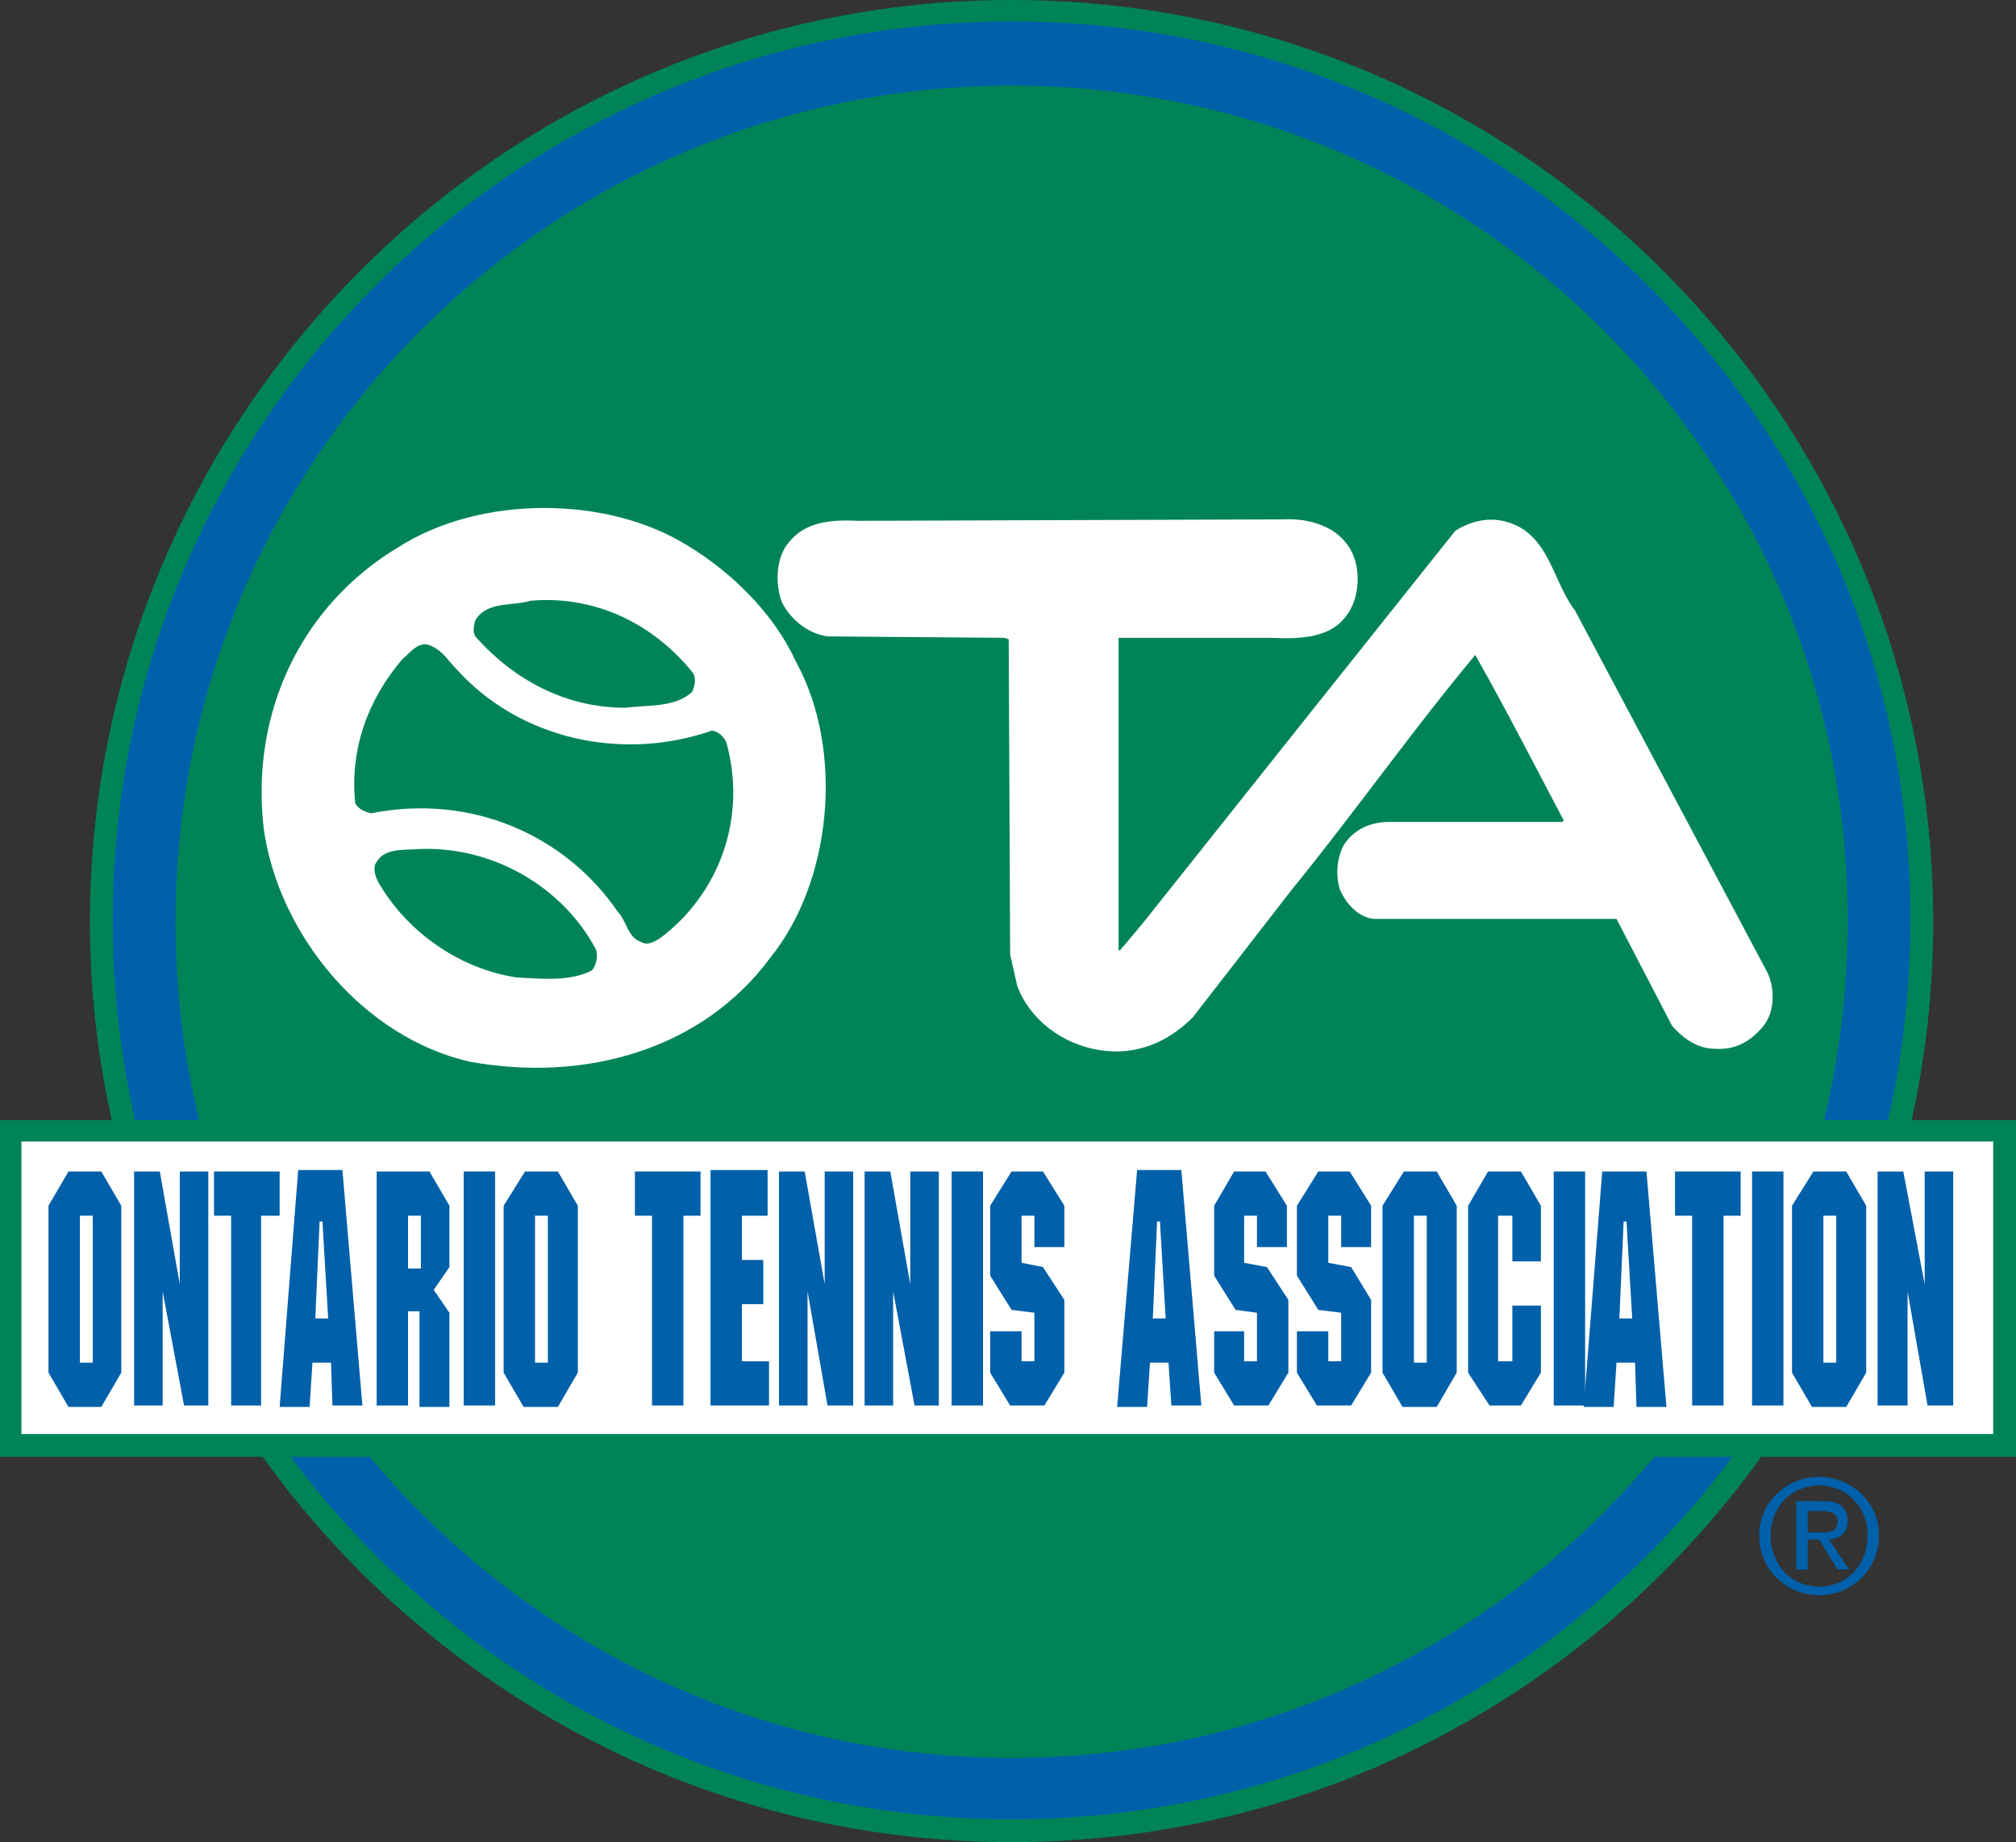 <?xml version="1.0" encoding="UTF-8"?>
<!-- Generator: Adobe Illustrator 26.0.2, SVG Export Plug-In . SVG Version: 6.00 Build 0)  -->
<svg xmlns="http://www.w3.org/2000/svg" xmlns:xlink="http://www.w3.org/1999/xlink" version="1.1" id="Layer_1" x="0px" y="0px" viewBox="0 0 141.3 129.1" style="enable-background:new 0 0 141.3 129.1;" xml:space="preserve">
<rect x="0" y="0" width="141.3" height="129.1" fill="#333333" stroke="none"/>
<style type="text/css">
	.st0{fill:#0060A9;}
	.st1{fill:#008457;}
	.st2{fill-rule:evenodd;clip-rule:evenodd;fill:#008457;}
	.st3{fill-rule:evenodd;clip-rule:evenodd;fill:#FFFFFF;}
	.st4{fill-rule:evenodd;clip-rule:evenodd;fill:#0060A9;}
</style>
<g>
	<g>
		<path class="st0" d="M70.9,128.4c35.2,0,63.8-28.6,63.8-63.8c0-35.2-28.6-63.8-63.8-63.8C35.7,0.8,7.1,29.3,7.1,64.6    C7.1,99.8,35.7,128.4,70.9,128.4z"></path>
	</g>
	<g>
		<path class="st1" d="M70.9,129.1c-35.6,0-64.6-29-64.6-64.6C6.4,29,35.3,0,70.9,0c35.6,0,64.6,29,64.6,64.6    C135.5,100.2,106.5,129.1,70.9,129.1z M70.9,1.5c-34.8,0-63,28.3-63,63c0,34.8,28.3,63,63,63c34.8,0,63-28.3,63-63    C134,29.8,105.7,1.5,70.9,1.5z"></path>
	</g>
	<g>
		<path class="st2" d="M70.9,123.2c32.4,0,58.6-26.2,58.6-58.6C129.6,32.2,103.3,6,70.9,6C38.6,6,12.3,32.2,12.3,64.6    C12.3,96.9,38.6,123.2,70.9,123.2z"></path>
	</g>
	<g>
		<polygon class="st3" points="0.8,79.3 140.5,79.3 140.5,101.3 0.8,101.3 0.8,79.3   "></polygon>
		<path class="st1" d="M141.3,102.1H0V78.5h141.3V102.1z M1.5,100.5h138.2V80H1.5V100.5z"></path>
	</g>
	<g>
		<g>
			<path class="st4" d="M5.6,85.2v10.3h0.9V85.2H5.6L5.6,85.2z M4.8,82.1h2.3l1.4,2.4v11.7l-1.4,2.4H4.8l-1.4-2.4V84.5L4.8,82.1     L4.8,82.1z"></path>
		</g>
		<g>
			<polygon class="st4" points="11.4,90.5 11.4,98.5 9.4,98.5 9.4,82.1 11.2,82.1 12.6,90 12.6,82.1 14.6,82.1 14.6,98.5 12.9,98.5      11.4,90.5    "></polygon>
		</g>
		<g>
			<polygon class="st4" points="15,82.1 19.6,82.1 19.6,85.2 18.3,85.2 18.3,98.5 16.2,98.5 16.2,85.2 15,85.2 15,82.1    "></polygon>
		</g>
		<g>
			<path class="st4" d="M22.4,85.6l-0.3,6.8H23l-0.4-6.8H22.4L22.4,85.6z M23.2,95.5h-1.3l-0.2,3.1h-2.1L20.9,82h3.1l1.4,16.5h-2.1     L23.2,95.5L23.2,95.5z"></path>
		</g>
		<g>
			<path class="st4" d="M29.5,85.2h-0.9v3.7h0.9V85.2L29.5,85.2z M29.5,91.9h-0.9v6.6h-2.2V82.1h3.7l1.4,2.4v4.3l-1.1,1.6l1.1,1.6     v6.6h-2.1V91.9L29.5,91.9z"></path>
		</g>
		<g>
			<polygon class="st4" points="32.5,82.1 34.7,82.1 34.7,98.5 32.5,98.5 32.5,82.1    "></polygon>
		</g>
		<g>
			<path class="st4" d="M37.5,85.2v10.3h0.9V85.2H37.5L37.5,85.2z M36.8,82.1h2.3l1.4,2.4v11.7l-1.4,2.4h-2.4l-1.4-2.4V84.5     L36.8,82.1L36.8,82.1z"></path>
		</g>
		<g>
			<polygon class="st4" points="44.5,82.1 49.1,82.1 49.1,85.2 47.9,85.2 47.9,98.5 45.7,98.5 45.7,85.2 44.5,85.2 44.5,82.1    "></polygon>
		</g>
		<g>
			<polygon class="st4" points="49.8,82 53.8,82 53.8,85.2 52,85.2 52,88.3 53.5,88.3 53.5,91.4 52,91.4 52,95.4 53.9,95.4      53.9,98.5 49.8,98.5 49.8,82    "></polygon>
		</g>
		<g>
			<polygon class="st4" points="56.6,90.5 56.6,98.5 54.6,98.5 54.6,82.1 56.4,82.1 57.8,90 57.8,82.1 59.8,82.1 59.8,98.5 58,98.5      56.6,90.5    "></polygon>
		</g>
		<g>
			<polygon class="st4" points="62.6,90.5 62.6,98.5 60.6,98.5 60.6,82.1 62.4,82.1 63.8,90 63.8,82.1 65.8,82.1 65.8,98.5      64.1,98.5 62.6,90.5    "></polygon>
		</g>
		<g>
			<polygon class="st4" points="66.7,82.1 68.9,82.1 68.9,98.5 66.7,98.5 66.7,82.1    "></polygon>
		</g>
		<g>
			<polygon class="st4" points="72.5,85.2 71.6,85.2 71.6,88.5 73.1,88.8 74.6,91.1 74.6,96.2 73.2,98.5 70.8,98.5 69.4,96.2      69.4,93.3 71.6,93.3 71.6,95.4 72.5,95.4 72.5,92 70.9,91.8 69.4,89.4 69.4,84.5 70.9,82.1 73.1,82.1 74.6,84.5 74.6,87.4      72.5,87.4 72.5,85.2    "></polygon>
		</g>
		<g>
			<path class="st4" d="M81.1,85.6l-0.3,6.8h0.9l-0.4-6.8H81.1L81.1,85.6z M81.9,95.5h-1.3l-0.2,3.1h-2.1L79.7,82h3.1l1.4,16.5h-2.1     L81.9,95.5L81.9,95.5z"></path>
		</g>
		<g>
			<polygon class="st4" points="88.1,85.2 87.2,85.2 87.2,88.5 88.8,88.8 90.3,91.1 90.3,96.2 88.9,98.5 86.5,98.5 85.1,96.2      85.1,93.3 87.2,93.3 87.2,95.4 88.1,95.4 88.1,92 86.6,91.8 85.1,89.4 85.1,84.5 86.5,82.1 88.7,82.1 90.2,84.5 90.2,87.4      88.1,87.4 88.1,85.2    "></polygon>
		</g>
		<g>
			<polygon class="st4" points="94,85.2 93.1,85.2 93.1,88.5 94.7,88.8 96.1,91.1 96.1,96.2 94.7,98.5 92.3,98.5 90.9,96.2      90.9,93.3 93.1,93.3 93.1,95.4 94,95.4 94,92 92.4,91.8 90.9,89.4 90.9,84.5 92.4,82.1 94.6,82.1 96.1,84.5 96.1,87.4 94,87.4      94,85.2    "></polygon>
		</g>
		<g>
			<path class="st4" d="M99.1,85.2v10.3h0.9V85.2H99.1L99.1,85.2z M98.4,82.1h2.3l1.4,2.4v11.7l-1.4,2.4h-2.4l-1.4-2.4V84.5     L98.4,82.1L98.4,82.1z"></path>
		</g>
		<g>
			<polygon class="st4" points="106,85.2 105,85.2 105,95.4 106,95.4 106,91.5 108,91.5 108,96.2 106.6,98.5 104.4,98.5 102.9,96.2      102.9,84.5 104.3,82.1 106.6,82.1 108,84.5 108,88.4 106,88.4 106,85.2    "></polygon>
		</g>
		<g>
			<polygon class="st4" points="108.9,82.1 111.1,82.1 111.1,98.5 108.9,98.5 108.9,82.1    "></polygon>
		</g>
		<g>
			<path class="st4" d="M113.8,85.6l-0.3,6.8h0.9l-0.4-6.8H113.8L113.8,85.6z M114.6,95.5h-1.3l-0.2,3.1H111l1.3-16.5h3.1l1.4,16.5     h-2.1L114.6,95.5L114.6,95.5z"></path>
		</g>
		<g>
			<polygon class="st4" points="117.4,82.1 122,82.1 122,85.2 120.8,85.2 120.8,98.5 118.6,98.5 118.6,85.2 117.4,85.2 117.4,82.1         "></polygon>
		</g>
		<g>
			<polygon class="st4" points="122.8,82.1 125,82.1 125,98.5 122.8,98.5 122.8,82.1    "></polygon>
		</g>
		<g>
			<path class="st4" d="M127.8,85.2v10.3h0.9V85.2H127.8L127.8,85.2z M127.1,82.1h2.3l1.4,2.4v11.7l-1.4,2.4h-2.4l-1.4-2.4V84.5     L127.1,82.1L127.1,82.1z"></path>
		</g>
		<g>
			<polygon class="st4" points="133.7,90.5 133.7,98.5 131.6,98.5 131.6,82.1 133.4,82.1 134.9,90 134.9,82.1 136.9,82.1      136.9,98.5 135.1,98.5 133.7,90.5    "></polygon>
		</g>
	</g>
	<g>
		<g>
			<path class="st3" d="M55.8,46.4c3.4,6.2,2.5,15.4-1.8,20.7c-4.7,6.4-12.9,8.8-21.1,7.3c-7.4-1.7-13.3-8.8-14.4-16.2     c-1-8.2,2.6-15.8,9.5-19.9c5.7-3.6,14.6-3.6,20.3,0C51.4,40.2,54.3,43.1,55.8,46.4L55.8,46.4z"></path>
		</g>
		<g>
			<path class="st2" d="M48.6,47.2c0.2,0.4,0.1,0.9-0.1,1.3c-1.2,1.1-3.1,0.9-4.7,1.1c-4.2,0-7.8-2-10.4-4.9     c-0.3-0.3-0.2-0.8-0.1-1.2c0.8-1.4,2.6-1,3.9-1.4C41.8,41.7,45.9,43.8,48.6,47.2L48.6,47.2z"></path>
		</g>
		<g>
			<path class="st2" d="M32,46.9c4.4,4.9,11.6,6.5,17.9,4.3c0.5,0.1,0.8,0.4,1,0.8c1.5,5.3-0.5,10.7-4.7,13.8     c-0.4,0.2-0.8,0.5-1.3,0.2c-0.9-0.3-1-1.5-1.6-2.1C39.6,58.5,33,55.6,26,57c-0.4-0.1-0.9-0.3-1.1-0.7c-0.4-3.8,0.9-7.3,3.3-10.1     c0.6-0.5,1.2-1.4,2.1-0.9C31.1,45.7,31.4,46.3,32,46.9L32,46.9z"></path>
		</g>
		<g>
			<path class="st2" d="M41.8,66.6c0.1,0.5,0,1-0.3,1.4c-1.5,0.8-3.5,0.6-5.3,0.5c-4-0.6-7.7-3.2-9.7-6.7c-0.2-0.4-0.4-1-0.1-1.4     c0.6-1,1.9-0.8,3-0.9C34.6,59.3,39.5,62.2,41.8,66.6L41.8,66.6z"></path>
		</g>
		<g>
			<path class="st3" d="M94.7,38.6c0.7,1.3,0.6,3.3-0.3,4.5c-1.1,1.6-3.2,1.7-5.3,1.6l-10.7,0L78.4,45l0,21.6l0.1,0l1.6-1.9L91,51     l11-13.8c1.1-0.7,2.4-1,3.7-0.6c2.9,0.9,3.1,4.1,4.7,6.2l13.5,25.4c0.5,1.1,0.5,2.7-0.3,3.7c-0.9,1.1-2,1.7-3.4,1.6     c-1.2,0-2.2-0.7-3-1.6l-3.9-7.5l-17,0c-1.1-0.1-2-1.1-2.4-2.1c-0.3-1-0.2-2.2,0.3-3.1c0.7-1.1,1.9-1.6,3.2-1.6h12.1l0.1-0.1     c-2-3.8-4-7.7-6.2-11.6c-4.5,5.4-8.5,11.1-12.9,16.5l-6.9,8.9c-1.7,1.7-3.9,2.7-6.5,2.3c-2.6-0.4-4.9-2.1-5.8-4.5l-0.5-2.2     l-0.1-22.1l-0.3-0.1l-12.4-0.1c-1.4-0.2-2.6-1.2-3.2-2.4c-0.5-1.3-0.4-3.2,0.5-4.2c1.1-1.4,2.9-1.6,4.8-1.5l29.8-0.1     C91.8,36.3,93.8,36.9,94.7,38.6L94.7,38.6z"></path>
		</g>
	</g>
	<g>
		<g>
			<path class="st0" d="M127.5,103.5c2.3,0,4.2,1.8,4.2,4.1c0,2.4-1.9,4.2-4.2,4.2c-2.3,0-4.2-1.8-4.2-4.2     C123.3,105.3,125.2,103.5,127.5,103.5z M127.5,111.2c1.9,0,3.4-1.5,3.4-3.6c0-2-1.5-3.5-3.4-3.5c-1.9,0-3.4,1.5-3.4,3.5     C124.1,109.7,125.6,111.2,127.5,111.2z M125.9,105.2h1.9c1.2,0,1.7,0.5,1.7,1.4c0,0.9-0.6,1.2-1.3,1.3l1.4,2.1h-0.8l-1.3-2.1     h-0.8v2.1h-0.8V105.2z M126.7,107.4h0.8c0.7,0,1.3,0,1.3-0.8c0-0.6-0.6-0.7-1.1-0.7h-1V107.4z"></path>
		</g>
	</g>
</g>
</svg>
